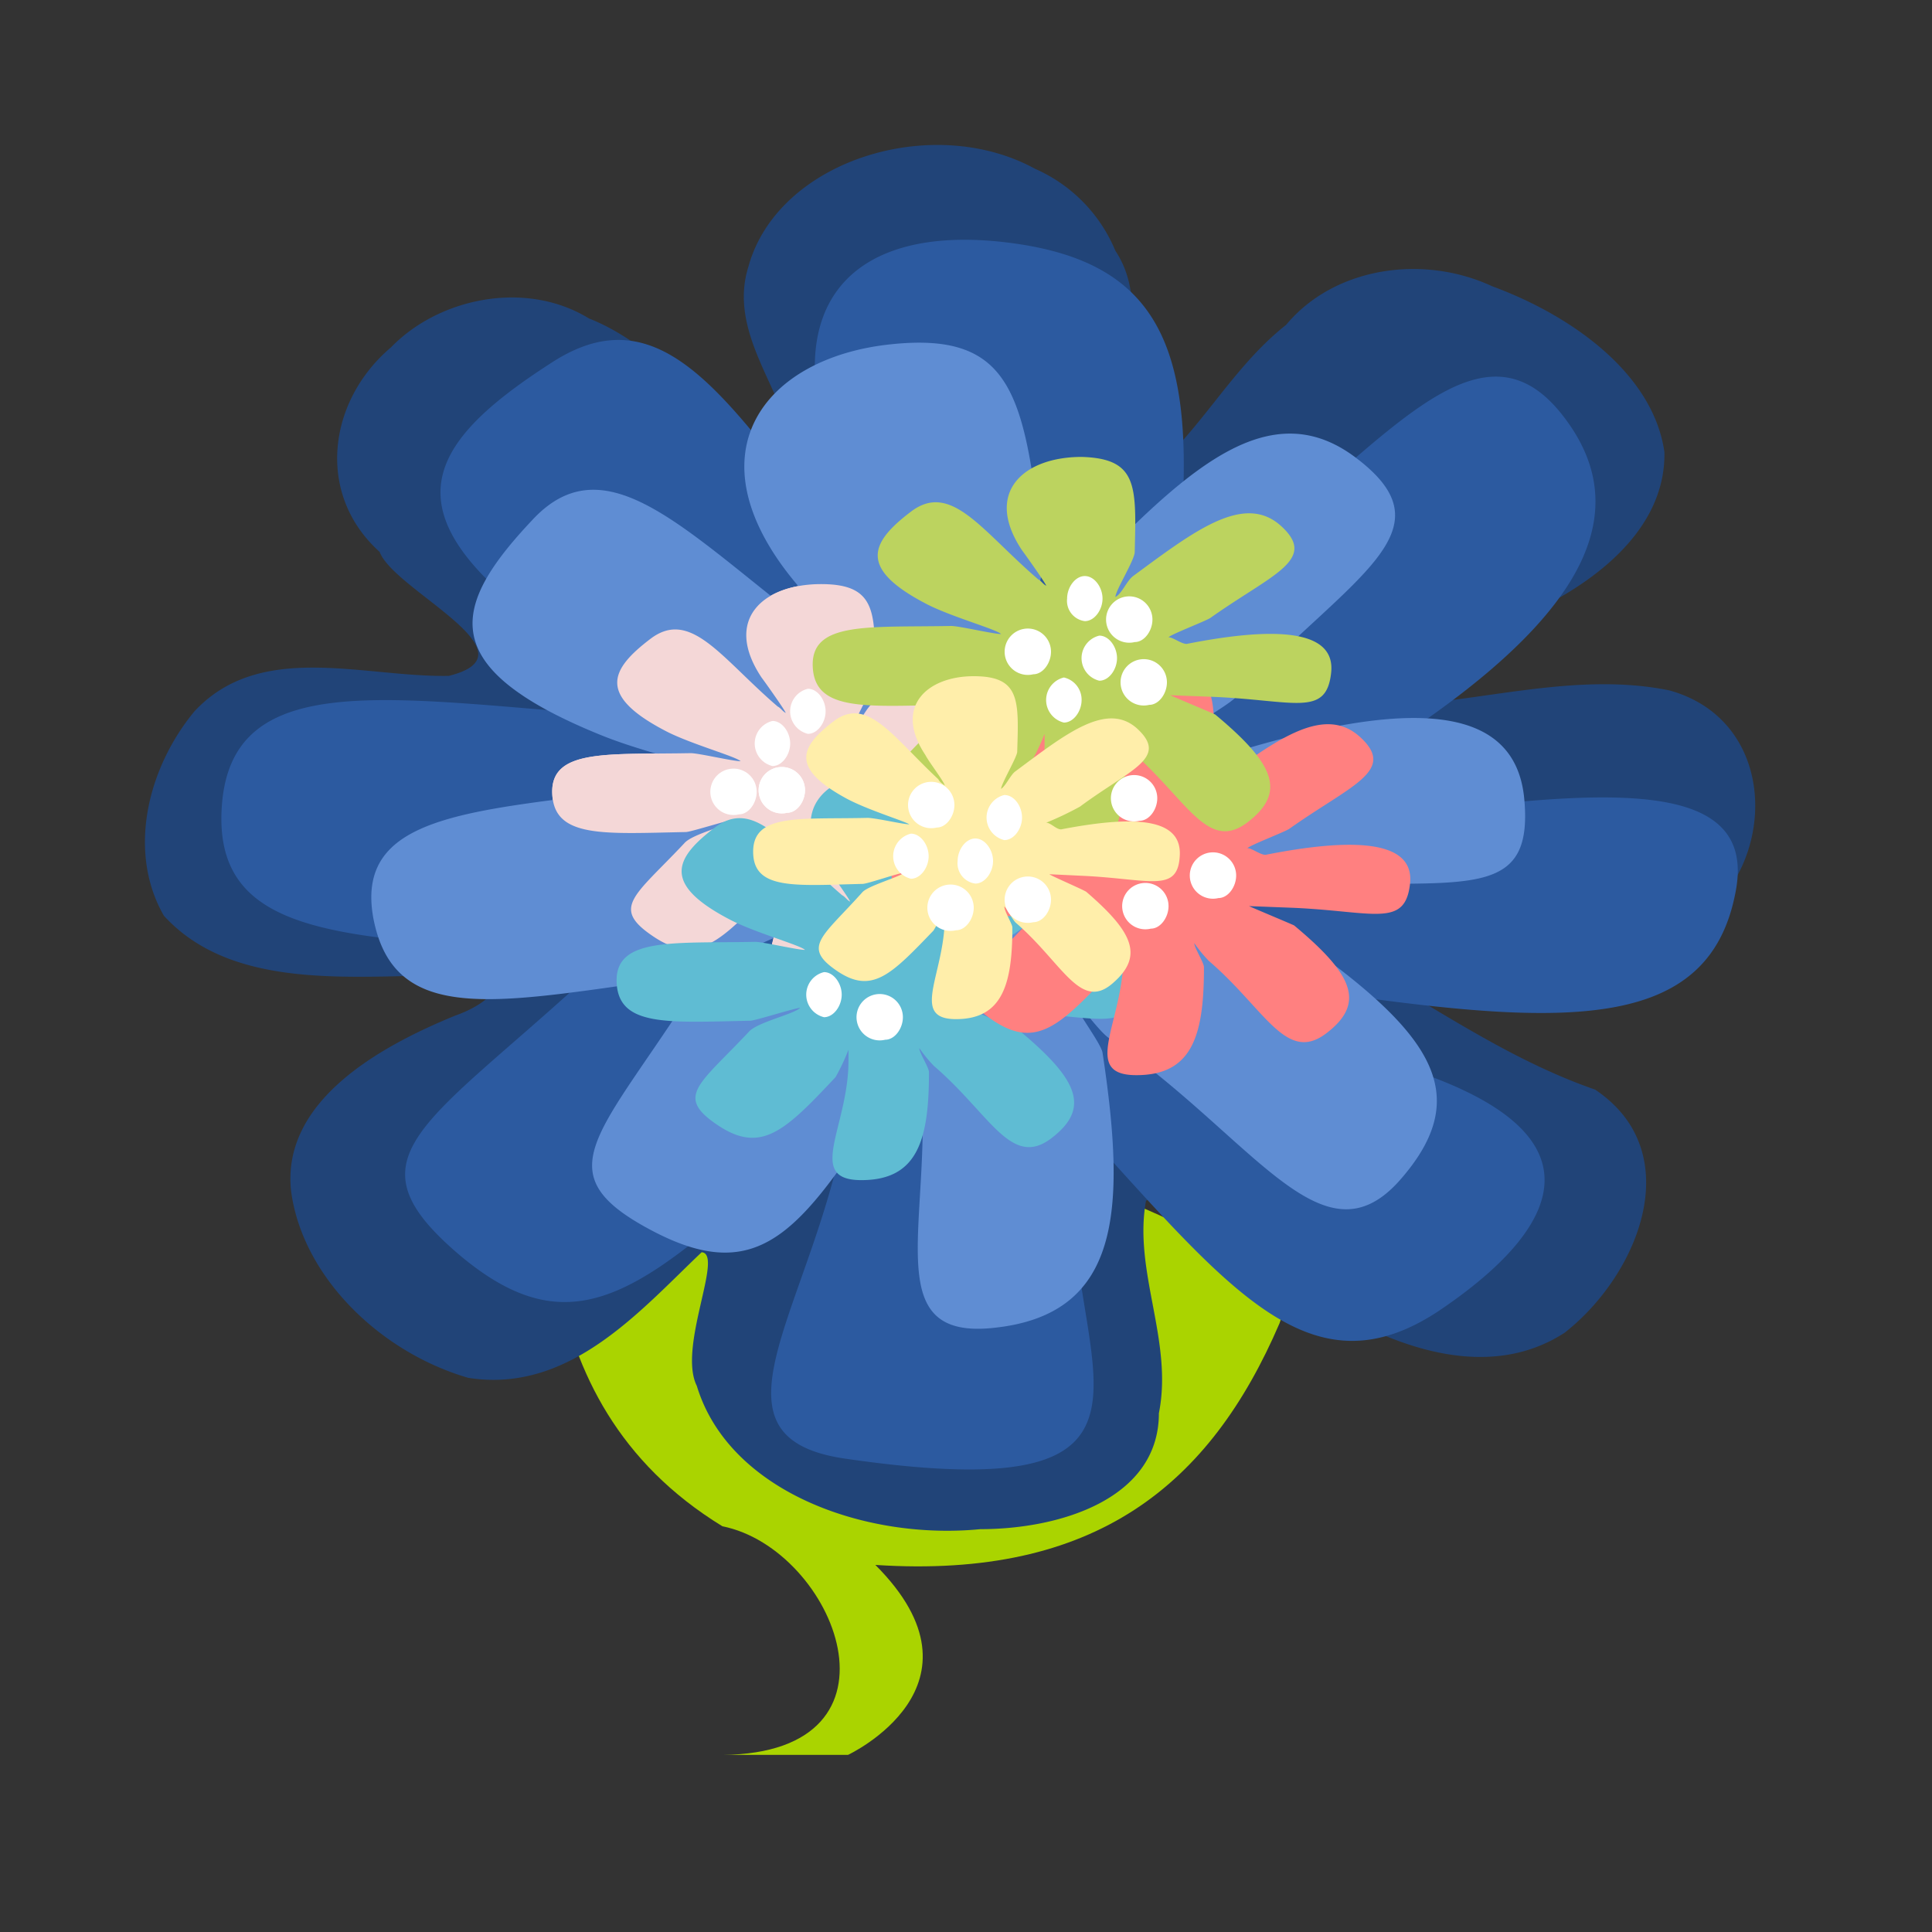 <svg id="Layer_1" data-name="Layer 1" xmlns="http://www.w3.org/2000/svg" width="120" height="120" viewBox="0 0 120 120"><rect x="0" y="0" width="120" height="120" fill="#333333" stroke="none"/><title>-decoration_flower</title><path d="M34.07,64.1c0,8.2-2.1,22.8,10.8,30.7,7,1.4,12.1,14.1,0,14.2h7.8s9.2-4.3,1.7-11.8c13.7.9,20.8-5,25.1-15C82.47,74.8,34.07,64.1,34.07,64.1Z" fill="#aad400"/><path d="M69.28,15.58c3,4.5-1.6,11.3.8,14.8,4.1-2.7,6-7.2,9.8-10.2,3-3.6,8.5-4.4,12.8-2.4,4.9,1.8,10,5.4,10.7,10.3.1,5.6-5.9,9.3-11.1,11.1-2.1,1-8.7,3.2-6.5,4.7,6-.2,12-2.2,17.9-1,6.9,1.9,6.8,11,1.5,14.5-3.8,2.6-9,1.9-13.4,1.8-4.2-.4-8.3-1.2-12.4-1.7,6.9,2.8,12.5,7.7,19.7,10.2,5.8,3.9,2.7,11.5-1.9,15.1-5.4,3.5-12.2.2-16.7-2.9-3-1.2-6.6-6.7-9.3-5.3-.8,4.4,1.7,8.7.8,13.2,0,5.3-6.1,7.2-11.1,7.2-7.1.7-15.6-2.3-17.6-8.9-1.2-2.4,1.7-8.2.3-8.3-3.8,3.6-8.2,8.8-14.5,7.8-5.5-1.6-10.3-6.3-11-11.6-.6-5.5,5.3-8.9,10.2-10.9,3.1-1.1,3.7-3.2-.3-2.5-6,0-13.5,1-17.8-3.7-2.3-4-1-9.2,1.9-12.7,4.1-4.4,10.5-2.1,15.8-2.2,5.6-1.4-3.4-5.3-4.3-7.7-4-3.6-3.2-9.4.7-12.7,3-3.1,8.4-4.2,12.3-1.8,5.1,2,8.5,7.7,12.9,9.4-.1-4.3-4.4-8.1-3-12.6,1.8-6.6,11.4-9.6,17.8-6.1a9.57,9.57,0,0,1,5,5.1Z" fill="#214478"/><path d="M62,15c-10.1-1-14.5,5-9,16.6.7,1.4,3.4,6.6,3.3,7.1a17.41,17.41,0,0,0-1.2-1.4c-8.7-10-12.9-19.9-20.8-14.8-8.1,5.2-10.6,9.6.7,17.3,4,2.8,11.8,6.1,12.7,6.9-1.3-.1-7.2-2.1-8.7-2.2-14.3-1-24.4-3.2-25.2,5.3-.8,8.8,8.1,8.4,22.5,9.4,1,.1,8.2-1.7,9.1-1.7-1.4,1-7.8,2.1-9.4,3.6-9.9,9-14.5,10.9-7.4,16.9,7.3,6.1,11.7,1.9,21.6-7.1,1.1-1,2-3.9,2.9-4.8-.1.6-.2,1.3-.3,2-1.6,12.4-10,21.1-.3,22.5,23.4,3.4,12.8-6.6,14.3-19,.1-.8-1.2-3.9-1.1-4.6.5.6,1.4,2.9,2,3.6,8.9,9.8,13.9,16,21.7,10.8,8-5.4,11.3-12-5.8-16.1a69.48,69.48,0,0,1-7.4-4.5c.6.1,6.6.9,7.3,1,14.2,2,22.7,2.1,24.3-6.4,1.7-8.7-12.7-5.6-27.3-4-1,.1-2.3-1.5-3.2-1.6.7-.4,7-2.3,7.8-2.8,11.6-7.3,17.5-14.4,11.8-21.4-5.9-7.2-12.8,4.9-24.5,12.2-1.2.7-2.5,3.1-3.5,3.8.2-1.1,4.2-6.7,4.4-8C74.38,21.18,71.78,16,62,15Zm-1.1,38.1Z" fill="#2c5aa0"/><path d="M51,36.28c-3.6,0-6.1,2.2-3.7,5.8.3.4,1.5,2.1,1.5,2.2-.2-.1-.3-.3-.5-.4-3.5-3-5.4-6.1-7.9-4.2s-3.3,3.5.9,5.7c1.5.8,4.4,1.6,4.7,1.9-.5,0-2.6-.5-3.1-.5-5.1.1-8.7-.3-8.6,2.5s3.2,2.5,8.3,2.4c.3,0,2.8-.8,3.1-.8-.4.4-2.7.9-3.2,1.5-3.1,3.3-4.6,4-1.9,5.8s4.2.3,7.3-3a13,13,0,0,0,.8-1.7v.7c0,4.1-2.7,7.4.8,7.4s4.2-2.5,4.2-6.7c0-.3-.6-1.2-.6-1.5a8.71,8.71,0,0,0,.9,1.1c3.5,3,4.8,6.4,7.3,4.5s1.6-3.7-2-6.7c-.2-.1-2.6-1.1-2.8-1.2l2.6.1c5.1.2,7.1,1.3,7.4-1.5s-3.8-2.8-8.9-1.8c-.3.1-.9-.4-1.2-.4.2-.2,2.3-1,2.6-1.2,3.8-2.7,6.7-3.6,4.4-5.7s-5.4.3-9.2,3.1c-.4.3-.7,1.1-1.1,1.3,0-.4,1.2-2.3,1.2-2.8.1-4.1.2-5.9-3.3-5.9ZM51,49Z" fill="#f4d7d7"/><path d="M55.38,21.38c-7.9.8-12.7,6.8-5.9,14.9.8,1,4,4.6,4.1,5a14.63,14.63,0,0,0-1.3-.9C43.38,34,38,27,33.08,32.28c-5.1,5.4-6.1,9.2,4.3,13.4,3.7,1.5,10.4,2.8,11.2,3.4-1,.1-6-.5-7.2-.3-11.2,1.6-19.4,1.4-18.2,8.2,1.3,7,8.1,5.2,19.3,3.7.8-.1,5.9-2.7,6.6-2.8-.8,1-5.5,2.9-6.5,4.3-5.6,8.6-8.7,10.8-2,14.3,6.9,3.6,9.4-.4,15-9,.6-1,.7-3.4,1.2-4.2.1.5.1,1,.2,1.6,1.5,9.9-3,18.4,4.7,17.6,7.9-.8,8.3-7.2,6.8-17.1-.1-.6-1.8-2.8-1.9-3.4.5.4,1.7,2.1,2.3,2.5,9,6.2,13.2,14.2,18,8.9,4.9-5.5,2-9.4-7-15.6-.4-.3-6.3-2-6.7-2.3.5,0,5.3-.3,5.8-.4,11.3-.7,16.3,1.4,15.7-5.4-.6-7-9.5-5.8-20.4-2.2-.7.2-2.1-.8-2.8-.7.5-.5,4.8-2.9,5.3-3.5,7.3-7.6,13.4-10.3,7.5-14.8-6.1-4.7-11.9,2.1-19.3,9.7-.8.8-1.2,2.8-1.8,3.5-.1-.9,1.8-5.9,1.6-7-1.1-9.9-1.7-14.1-9.4-13.3Zm4.9,30.4Z" fill="#5f8dd3"/><path d="M51,36.28c-3.6,0-6.1,2.2-3.7,5.8.3.4,1.5,2.1,1.5,2.2-.2-.1-.3-.3-.5-.4-3.5-3-5.4-6.1-7.9-4.2s-3.3,3.5.9,5.7c1.5.8,4.4,1.6,4.7,1.9-.5,0-2.6-.5-3.1-.5-5.1.1-8.7-.3-8.6,2.5s3.2,2.5,8.3,2.4c.3,0,2.8-.8,3.1-.8-.4.4-2.7.9-3.2,1.5-3.1,3.3-4.6,4-1.9,5.8s4.2.3,7.3-3a13,13,0,0,0,.8-1.7v.7c0,4.1-2.7,7.4.8,7.4s4.2-2.5,4.2-6.7c0-.3-.6-1.2-.6-1.5a8.71,8.71,0,0,0,.9,1.1c3.5,3,4.8,6.4,7.3,4.5s1.6-3.7-2-6.7c-.2-.1-2.6-1.1-2.8-1.2l2.6.1c5.1.2,7.1,1.3,7.4-1.5s-3.8-2.8-8.9-1.8c-.3.1-.9-.4-1.2-.4.2-.2,2.3-1,2.6-1.2,3.8-2.7,6.7-3.6,4.4-5.7s-5.4.3-9.2,3.1c-.4.3-.7,1.1-1.1,1.3,0-.4,1.2-2.3,1.2-2.8.1-4.1.2-5.9-3.3-5.9ZM51,49Z" fill="#f4d7d7"/><path d="M55,48c-3.6,0-6.1,2.2-3.7,5.8.3.4,1.5,2.1,1.5,2.2-.2-.1-.3-.3-.5-.4-3.5-3-5.4-6.1-7.9-4.2s-3.3,3.5.9,5.7c1.5.8,4.4,1.6,4.7,1.9-.5,0-2.6-.5-3.1-.5-5.1.1-8.7-.3-8.6,2.5s3.2,2.5,8.3,2.4c.3,0,2.8-.8,3.1-.8-.4.4-2.7.9-3.2,1.5-3.1,3.3-4.6,4-1.9,5.8s4.2.3,7.3-3a13,13,0,0,0,.8-1.7v.7c0,4.1-2.7,7.4.8,7.4s4.2-2.5,4.2-6.7c0-.3-.6-1.2-.6-1.5a8.71,8.71,0,0,0,.9,1.1c3.5,3,4.8,6.4,7.3,4.5s1.6-3.7-2-6.7c-.2-.1-2.6-1.1-2.8-1.2l2.6.1c5.1.2,7.1,1.3,7.4-1.5s-3.8-2.8-8.9-1.8c-.3.1-.9-.4-1.2-.4.2-.2,2.3-1,2.6-1.2,3.8-2.7,6.7-3.6,4.4-5.7s-5.4.3-9.2,3.1c-.4.3-.7,1.1-1.1,1.3,0-.4,1.2-2.3,1.2-2.8.1-4.2.2-5.9-3.3-5.9Zm0,12.6Z" fill="#5fbcd3"/><path d="M72.08,41.48c-3.6,0-6.1,2.2-3.7,5.8.3.4,1.5,2.1,1.5,2.2-.2-.1-.3-.3-.5-.4-3.5-3-5.4-6.1-7.9-4.2s-3.3,3.5.9,5.7c1.5.8,4.4,1.6,4.7,1.9-.5,0-2.6-.5-3.1-.5-5.1.1-8.7-.3-8.6,2.5s3.2,2.5,8.3,2.4c.3,0,2.8-.8,3.1-.8-.4.4-2.7.9-3.2,1.5-3.1,3.3-4.6,4-1.9,5.8s4.2.3,7.3-3a13,13,0,0,0,.8-1.7v.7c0,4.1-2.7,7.4.8,7.4s4.2-2.5,4.2-6.7c0-.3-.6-1.2-.6-1.5a8.71,8.71,0,0,0,.9,1.1c3.5,3,4.8,6.4,7.3,4.5s1.6-3.7-2-6.7c-.2-.1-2.6-1.1-2.8-1.2l2.6.1c5.1.2,7.1,1.3,7.4-1.5s-3.8-2.8-8.9-1.8c-.3.1-.9-.4-1.2-.4.2-.2,2.3-1,2.6-1.2,3.8-2.7,6.7-3.6,4.4-5.7s-5.4.3-9.2,3.1c-.4.3-.7,1.1-1.1,1.3,0-.4,1.2-2.3,1.2-2.8.1-4.2.2-5.9-3.3-5.9Zm0,12.6Z" fill="#ff8080"/><path d="M67.18,28.38c-3.6,0-6.1,2.2-3.7,5.8.3.4,1.5,2.1,1.5,2.2-.2-.1-.3-.3-.5-.4-3.5-3-5.4-6.1-7.9-4.2s-3.3,3.5.9,5.7c1.5.8,4.4,1.6,4.7,1.9-.5,0-2.6-.5-3.1-.5-5.1.1-8.7-.3-8.6,2.5s3.2,2.5,8.3,2.4c.3,0,2.8-.8,3.1-.8-.4.4-2.7.9-3.2,1.5-3.1,3.3-4.6,4-1.9,5.8s4.2.3,7.3-3a13,13,0,0,0,.8-1.7v.7c0,4.1-2.7,7.4.8,7.4s4.2-2.5,4.2-6.7c0-.3-.6-1.2-.6-1.5a8.7,8.7,0,0,0,.9,1.1c3.5,3,4.8,6.4,7.3,4.5s1.6-3.7-2-6.7c-.2-.1-2.6-1.1-2.8-1.2l2.6.1c5.1.2,7.1,1.3,7.4-1.5s-3.8-2.8-8.9-1.8c-.3.1-.9-.4-1.2-.4.2-.2,2.3-1,2.6-1.2,3.8-2.7,6.7-3.6,4.4-5.7s-5.4.3-9.2,3.1c-.4.3-.7,1.1-1.1,1.3,0-.4,1.2-2.3,1.2-2.8.1-4.1.2-5.8-3.3-5.9Zm0,12.7Z" fill="#bcd35f"/><path d="M60.48,42c-2.9,0-5,1.9-3,4.9.2.4,1.2,1.7,1.2,1.9-.1-.1-.3-.2-.4-.4-2.8-2.6-4.4-5.2-6.5-3.6s-2.7,2.9.8,4.8c1.3.7,3.6,1.4,3.9,1.6-.4,0-2.1-.4-2.6-.4-4.2.1-7.1-.3-7.1,2.1s2.6,2.1,6.8,2c.3,0,2.3-.7,2.6-.7-.4.3-2.2.8-2.6,1.2-2.5,2.8-3.8,3.4-1.6,4.9s3.4.2,6-2.5a9.14,9.14,0,0,0,.7-1.4V57c0,3.5-2.2,6.3.7,6.3s3.5-2.2,3.5-5.7c0-.2-.5-1-.5-1.3.2.2.5.8.7,1,2.9,2.5,4,5.5,6,3.8s1.3-3.2-1.6-5.7c-.1-.1-2.2-1-2.3-1.1l2.1.1c4.2.2,5.9,1.1,6-1.3s-3.1-2.4-7.3-1.6c-.3.1-.7-.4-1-.4a20,20,0,0,0,2.1-1c3.1-2.3,5.5-3,3.6-4.8s-4.5.3-7.6,2.6c-.3.2-.6.9-.9,1.1,0-.3,1-2,1-2.3.1-3.2.2-4.7-2.7-4.7Zm0,10.7Z" fill="#fea"/><path d="M61.68,53.48c0,.7-.5,1.4-1.1,1.4a1.27,1.27,0,0,1-1.1-1.4c0-.7.5-1.4,1.1-1.4S61.68,52.78,61.68,53.48Z" fill="#fff"/><path d="M59.28,50c0,.7-.5,1.4-1.1,1.4a1.44,1.44,0,1,1,1.1-1.4Z" fill="#fff"/><path d="M63.48,50.78c0,.7-.5,1.4-1.1,1.4a1.44,1.44,0,0,1,0-2.8C63,49.38,63.48,50.08,63.48,50.78Z" fill="#fff"/><path d="M60.48,56.38c0,.7-.5,1.4-1.1,1.4a1.44,1.44,0,1,1,1.1-1.4Z" fill="#fff"/><path d="M57.68,53.18c0,.7-.5,1.4-1.1,1.4a1.44,1.44,0,0,1,0-2.8C57.18,51.78,57.68,52.48,57.68,53.18Z" fill="#fff"/><path d="M65.28,55.88c0,.7-.5,1.4-1.1,1.4a1.44,1.44,0,1,1,1.1-1.4Z" fill="#fff"/><path d="M76.78,54.38c0,.7-.5,1.4-1.1,1.4a1.44,1.44,0,1,1,1.1-1.4Z" fill="#fff"/><path d="M72.48,42.38c0,.7-.5,1.4-1.1,1.4a1.44,1.44,0,1,1,1.1-1.4Z" fill="#fff"/><path d="M68.48,37.18c0,.7-.5,1.4-1.1,1.4a1.27,1.27,0,0,1-1.1-1.4c0-.7.5-1.4,1.1-1.4S68.48,36.48,68.48,37.18Z" fill="#fff"/><path d="M69.38,40.88c0,.7-.5,1.4-1.1,1.4a1.44,1.44,0,0,1,0-2.8C68.88,39.48,69.38,40.18,69.38,40.88Z" fill="#fff"/><path d="M65.28,40.48c0,.7-.5,1.4-1.1,1.4a1.44,1.44,0,1,1,1.1-1.4Z" fill="#fff"/><path d="M52.28,61.78c0,.7-.5,1.4-1.1,1.4a1.44,1.44,0,0,1,0-2.8C51.78,60.38,52.28,61.08,52.28,61.78Z" fill="#fff"/><path d="M56.08,63.18c0,.7-.5,1.4-1.1,1.4a1.44,1.44,0,1,1,1.1-1.4Z" fill="#fff"/><path d="M71.88,49.58c0,.7-.5,1.4-1.1,1.4a1.44,1.44,0,1,1,1.1-1.4Z" fill="#fff"/><path d="M72.58,56.28c0,.7-.5,1.4-1.1,1.4a1.44,1.44,0,1,1,1.1-1.4Z" fill="#fff"/><path d="M71.58,38.48c0,.7-.5,1.4-1.1,1.4a1.44,1.44,0,1,1,1.1-1.4Z" fill="#fff"/><path d="M50,49.08c0,.7-.5,1.4-1.1,1.4a1.44,1.44,0,1,1,1.1-1.4Z" fill="#fff"/><path d="M49.08,46.18c0,.7-.5,1.4-1.1,1.4a1.44,1.44,0,0,1,0-2.8C48.58,44.78,49.08,45.48,49.08,46.18Z" fill="#fff"/><path d="M67.18,43.48c0,.7-.5,1.4-1.1,1.4a1.44,1.44,0,0,1,0-2.8A1.41,1.41,0,0,1,67.18,43.48Z" fill="#fff"/><path d="M50,49.08c0,.7-.5,1.4-1.1,1.4a1.44,1.44,0,1,1,1.1-1.4Z" fill="#fff"/><path d="M51.28,44.18c0,.7-.5,1.4-1.1,1.4a1.44,1.44,0,0,1,0-2.8C50.78,42.78,51.28,43.48,51.28,44.18Z" fill="#fff"/><path d="M47,49.18c0,.7-.5,1.4-1.1,1.4a1.44,1.44,0,1,1,1.1-1.4Z" fill="#fff"/></svg>